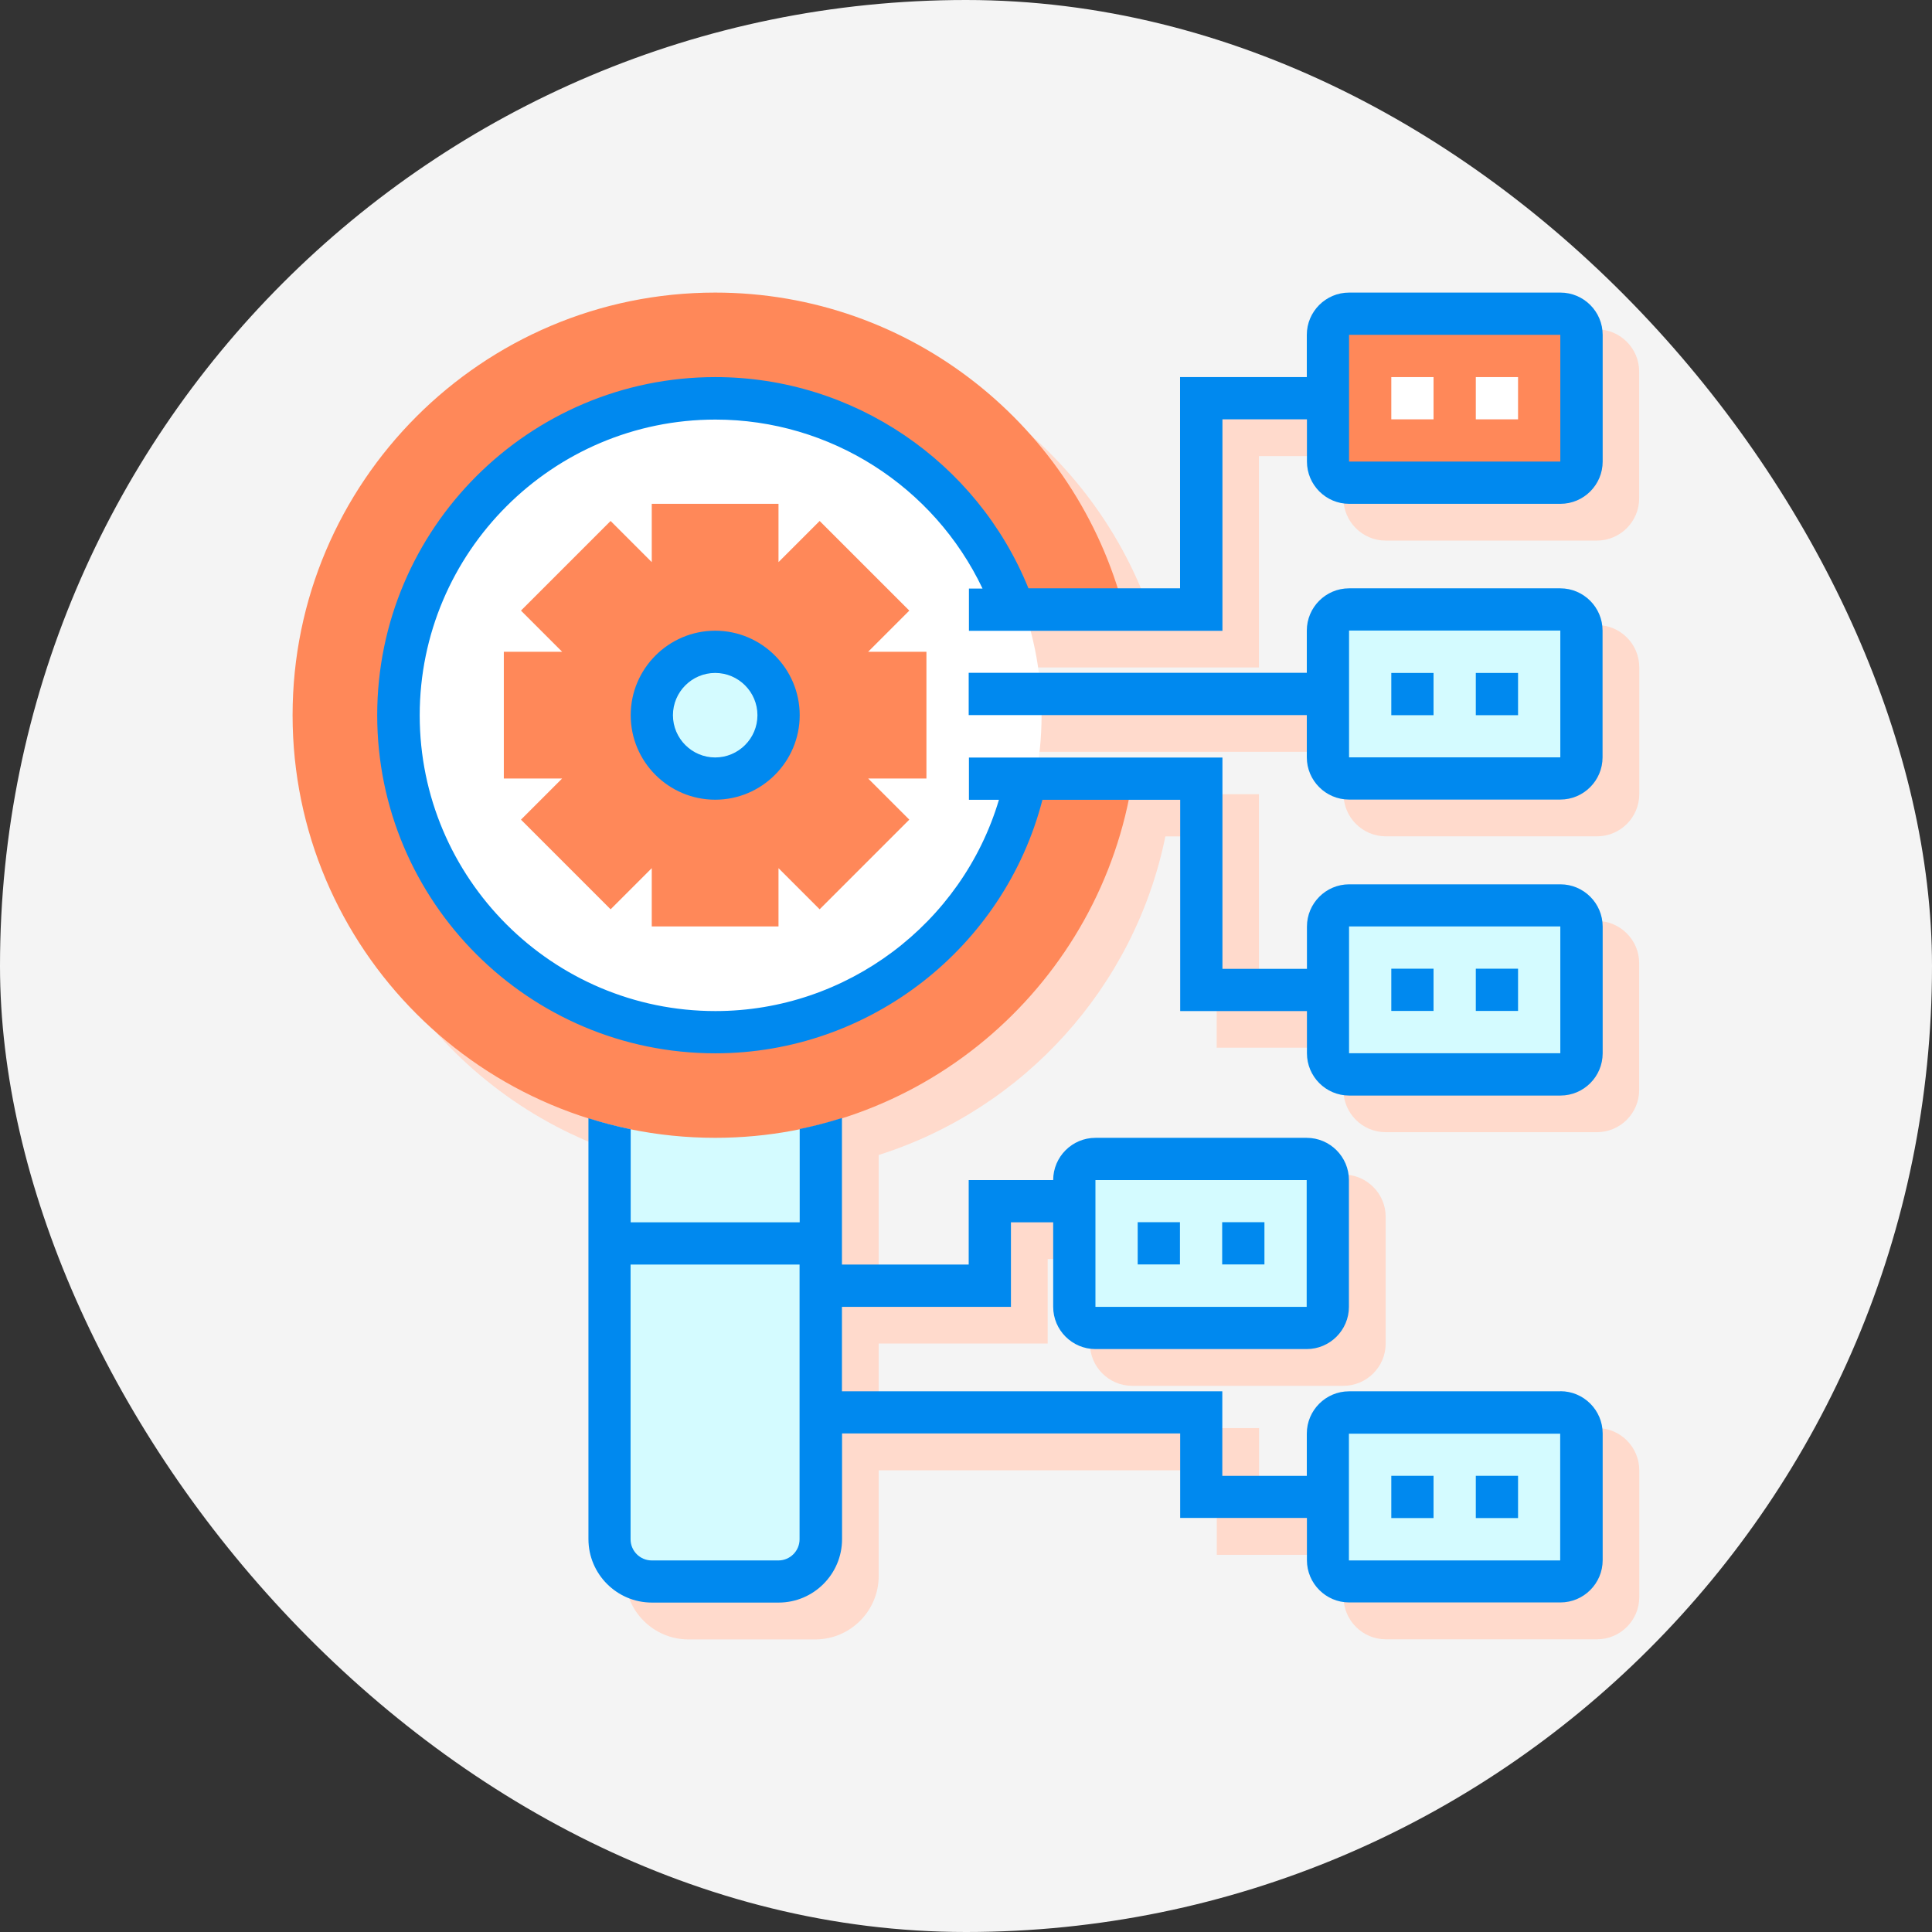 <svg width="104" height="104" viewBox="0 0 104 104" fill="none" xmlns="http://www.w3.org/2000/svg">
<rect x="0" y="0" width="104" height="104" fill="#333333" stroke="none"/>
<rect width="104" height="104" rx="52" fill="#F4F4F4"/>
<path d="M51.849 37.063H48.711L50.932 34.848L46.107 30.023L43.885 32.237V29.1H37.062V32.237L34.847 30.023L30.022 34.848L32.237 37.063H29.099V43.886H32.237L30.022 46.107L34.847 50.933L37.062 48.711V51.849H43.885V48.711L46.107 50.933L50.932 46.107L48.711 43.886H51.849V37.063Z" fill="#FFDACC"/>
<path d="M85.969 17.729H74.598C73.345 17.729 72.323 18.75 72.323 20.003V22.277H65.501V33.648H62.145C59.238 24.439 50.635 17.729 40.477 17.729C27.932 17.729 17.727 27.933 17.727 40.478C17.727 50.643 24.432 59.272 33.648 62.179V84.836C33.648 86.715 35.177 88.251 37.062 88.251H43.885C45.764 88.251 47.3 86.722 47.3 84.836V79.147H65.501V83.696H72.323V85.97C72.323 87.222 73.345 88.244 74.598 88.244H85.969C87.222 88.244 88.243 87.222 88.243 85.97V79.147C88.243 77.895 87.222 76.873 85.969 76.873H74.598C73.345 76.873 72.323 77.895 72.323 79.147V81.421H67.775V76.873H47.3V72.324H56.397V67.776H58.671V72.324C58.671 73.577 59.693 74.599 60.945 74.599H72.317C73.569 74.599 74.591 73.577 74.591 72.324V65.501C74.591 64.249 73.569 63.227 72.317 63.227H60.945C59.693 63.227 58.671 64.249 58.671 65.501H54.123V70.05H47.3V62.172C55.092 59.707 61.077 53.148 62.732 45.026H65.494V56.398H72.317V58.672C72.317 59.925 73.339 60.946 74.591 60.946H85.962C87.215 60.946 88.237 59.925 88.237 58.672V51.849C88.237 50.597 87.215 49.575 85.962 49.575H74.591C73.339 49.575 72.317 50.597 72.317 51.849V54.123H67.768V42.752H54.123V45.026H55.738C53.753 51.691 47.544 56.398 40.477 56.398C31.696 56.398 24.557 49.252 24.557 40.478C24.557 31.704 31.703 24.558 40.477 24.558C46.66 24.558 52.244 28.157 54.854 33.655H54.123V35.929H67.768V24.551H72.317V26.826C72.317 28.078 73.339 29.1 74.591 29.1H85.962C87.215 29.1 88.237 28.078 88.237 26.826V20.003C88.237 18.75 87.215 17.729 85.962 17.729H85.969Z" fill="#FFDACC"/>
<path d="M85.969 33.648H74.598C73.345 33.648 72.323 34.67 72.323 35.923V38.197H54.123V40.471H72.323V42.745C72.323 43.998 73.345 45.02 74.598 45.02H85.969C87.222 45.02 88.243 43.998 88.243 42.745V35.923C88.243 34.67 87.222 33.648 85.969 33.648Z" fill="#FFDACC"/>
<path d="M38.414 56.153C48.164 56.153 56.068 48.249 56.068 38.499C56.068 28.75 48.164 20.846 38.414 20.846C28.664 20.846 20.76 28.75 20.76 38.499C20.76 48.249 28.664 56.153 38.414 56.153Z" fill="white"/>
<path d="M44.089 57.701H32.375V84.735H44.089V57.701Z" fill="#D4FBFF"/>
<path d="M38.519 41.94C40.441 41.94 42 40.381 42 38.459C42 36.537 40.441 34.978 38.519 34.978C36.597 34.978 35.039 36.537 35.039 38.459C35.039 40.381 36.597 41.94 38.519 41.94Z" fill="#D4FBFF"/>
<path d="M55.217 41.907C53.628 49.686 46.739 55.553 38.499 55.553C29.092 55.553 21.439 47.9 21.439 38.493C21.439 29.086 29.092 21.432 38.499 21.432C45.909 21.432 52.218 26.192 54.564 32.804H60.497C57.959 23.015 49.073 15.75 38.499 15.75C25.955 15.75 15.75 25.955 15.75 38.499C15.75 51.044 25.955 61.249 38.499 61.249C49.877 61.249 59.304 52.837 60.965 41.914H55.217V41.907Z" fill="#FF8859"/>
<path d="M49.87 35.084H46.733L48.948 32.869L44.122 28.044L41.907 30.259V27.121H35.084V30.259L32.869 28.044L28.044 32.869L30.259 35.084H27.121V41.907H30.259L28.044 44.122L32.869 48.948L35.084 46.733V49.87H41.907V46.733L44.122 48.948L48.948 44.122L46.733 41.907H49.87V35.084ZM38.499 41.907C36.614 41.907 35.084 40.378 35.084 38.492C35.084 36.607 36.614 35.078 38.499 35.078C40.384 35.078 41.914 36.607 41.914 38.492C41.914 40.378 40.384 41.907 38.499 41.907Z" fill="#FF8859"/>
<path d="M84.987 17.121H71.816V25.922H84.987V17.121Z" fill="#FF8859"/>
<path d="M84.987 32.758H71.816V41.558H84.987V32.758Z" fill="#D4FBFF"/>
<path d="M84.987 48.4H71.816V57.201H84.987V48.4Z" fill="#D4FBFF"/>
<path d="M84.987 75.561H71.816V84.361H84.987V75.561Z" fill="#D4FBFF"/>
<path d="M71.249 62.455H58.078V71.255H71.249V62.455Z" fill="#D4FBFF"/>
<path d="M33.951 38.5C33.951 41.011 35.994 43.048 38.499 43.048C41.004 43.048 43.048 41.005 43.048 38.5C43.048 35.995 41.004 33.951 38.499 33.951C35.994 33.951 33.951 35.995 33.951 38.5ZM40.773 38.5C40.773 39.752 39.752 40.774 38.499 40.774C37.247 40.774 36.225 39.752 36.225 38.5C36.225 37.247 37.247 36.225 38.499 36.225C39.752 36.225 40.773 37.247 40.773 38.5Z" fill="#0089EF"/>
<path d="M83.992 15.75H72.62C71.368 15.75 70.346 16.772 70.346 18.024V20.299H63.523V31.67H55.362C52.593 24.84 45.929 20.299 38.506 20.299C28.473 20.299 20.305 28.46 20.305 38.499C20.305 48.539 28.466 56.7 38.506 56.7C46.812 56.7 54.063 51.011 56.114 43.054H63.53V54.426H70.353V56.7C70.353 57.953 71.374 58.974 72.627 58.974H83.998C85.251 58.974 86.272 57.953 86.272 56.7V49.877C86.272 48.625 85.251 47.603 83.998 47.603H72.627C71.374 47.603 70.353 48.625 70.353 49.877V52.152H65.804V40.78H52.158V43.054H53.773C51.789 49.719 45.579 54.426 38.513 54.426C29.732 54.426 22.593 47.28 22.593 38.506C22.593 29.732 29.738 22.586 38.513 22.586C44.696 22.586 50.279 26.185 52.89 31.683H52.158V33.957H65.804V22.573H70.353V24.847C70.353 26.1 71.374 27.121 72.627 27.121H83.998C85.251 27.121 86.272 26.1 86.272 24.847V18.024C86.272 16.772 85.251 15.75 83.998 15.75H83.992ZM72.62 49.871H83.992V56.694H72.62V49.871ZM72.62 24.847V18.024H83.992V24.847H72.62Z" fill="#0089EF"/>
<path d="M74.894 20.299H77.168V22.573H74.894V20.299Z" fill="white"/>
<path d="M79.443 20.299H81.717V22.573H79.443V20.299Z" fill="white"/>
<path d="M83.992 31.67H72.62C71.368 31.67 70.346 32.692 70.346 33.944V36.218H52.145V38.493H70.346V40.767C70.346 42.02 71.368 43.041 72.62 43.041H83.992C85.244 43.041 86.266 42.02 86.266 40.767V33.944C86.266 32.692 85.244 31.67 83.992 31.67ZM72.62 40.767V33.944H83.992V40.767H72.62Z" fill="#0089EF"/>
<path d="M74.894 36.225H77.168V38.499H74.894V36.225Z" fill="#0089EF"/>
<path d="M79.443 36.225H81.717V38.499H79.443V36.225Z" fill="#0089EF"/>
<path d="M74.894 52.145H77.168V54.419H74.894V52.145Z" fill="#0089EF"/>
<path d="M79.443 52.145H81.717V54.419H79.443V52.145Z" fill="#0089EF"/>
<path d="M61.242 65.791H63.517V68.065H61.242V65.791Z" fill="#0089EF"/>
<path d="M65.79 65.791H68.065V68.065H65.79V65.791Z" fill="#0089EF"/>
<path d="M83.991 74.895H72.62C71.367 74.895 70.346 75.917 70.346 77.169V79.444H65.797V74.895H45.322V70.347H54.419V65.798H56.693V70.347C56.693 71.599 57.715 72.621 58.968 72.621H70.339C71.591 72.621 72.613 71.599 72.613 70.347V63.524C72.613 62.271 71.591 61.25 70.339 61.25H58.968C57.715 61.25 56.693 62.271 56.693 63.524H52.145V68.072H45.322V60.182C44.577 60.419 43.819 60.617 43.048 60.775V65.798H33.95V60.788C33.179 60.63 32.421 60.432 31.676 60.195V82.852C31.676 84.731 33.206 86.267 35.091 86.267H41.914C43.793 86.267 45.328 84.737 45.328 82.852V77.163H63.529V81.712H70.352V83.986C70.352 85.238 71.374 86.26 72.626 86.26H83.998C85.25 86.26 86.272 85.238 86.272 83.986V77.163C86.272 75.91 85.25 74.889 83.998 74.889L83.991 74.895ZM58.968 63.524H70.339V70.347H58.968V63.524ZM41.907 83.999H35.084C34.458 83.999 33.944 83.491 33.944 82.859V68.072H43.041V82.859C43.041 83.485 42.533 83.999 41.901 83.999H41.907ZM72.613 83.999V77.176H83.985V83.999H72.613Z" fill="#0089EF"/>
<path d="M74.894 79.443H77.168V81.718H74.894V79.443Z" fill="#0089EF"/>
<path d="M79.443 79.443H81.717V81.718H79.443V79.443Z" fill="#0089EF"/>
</svg>
